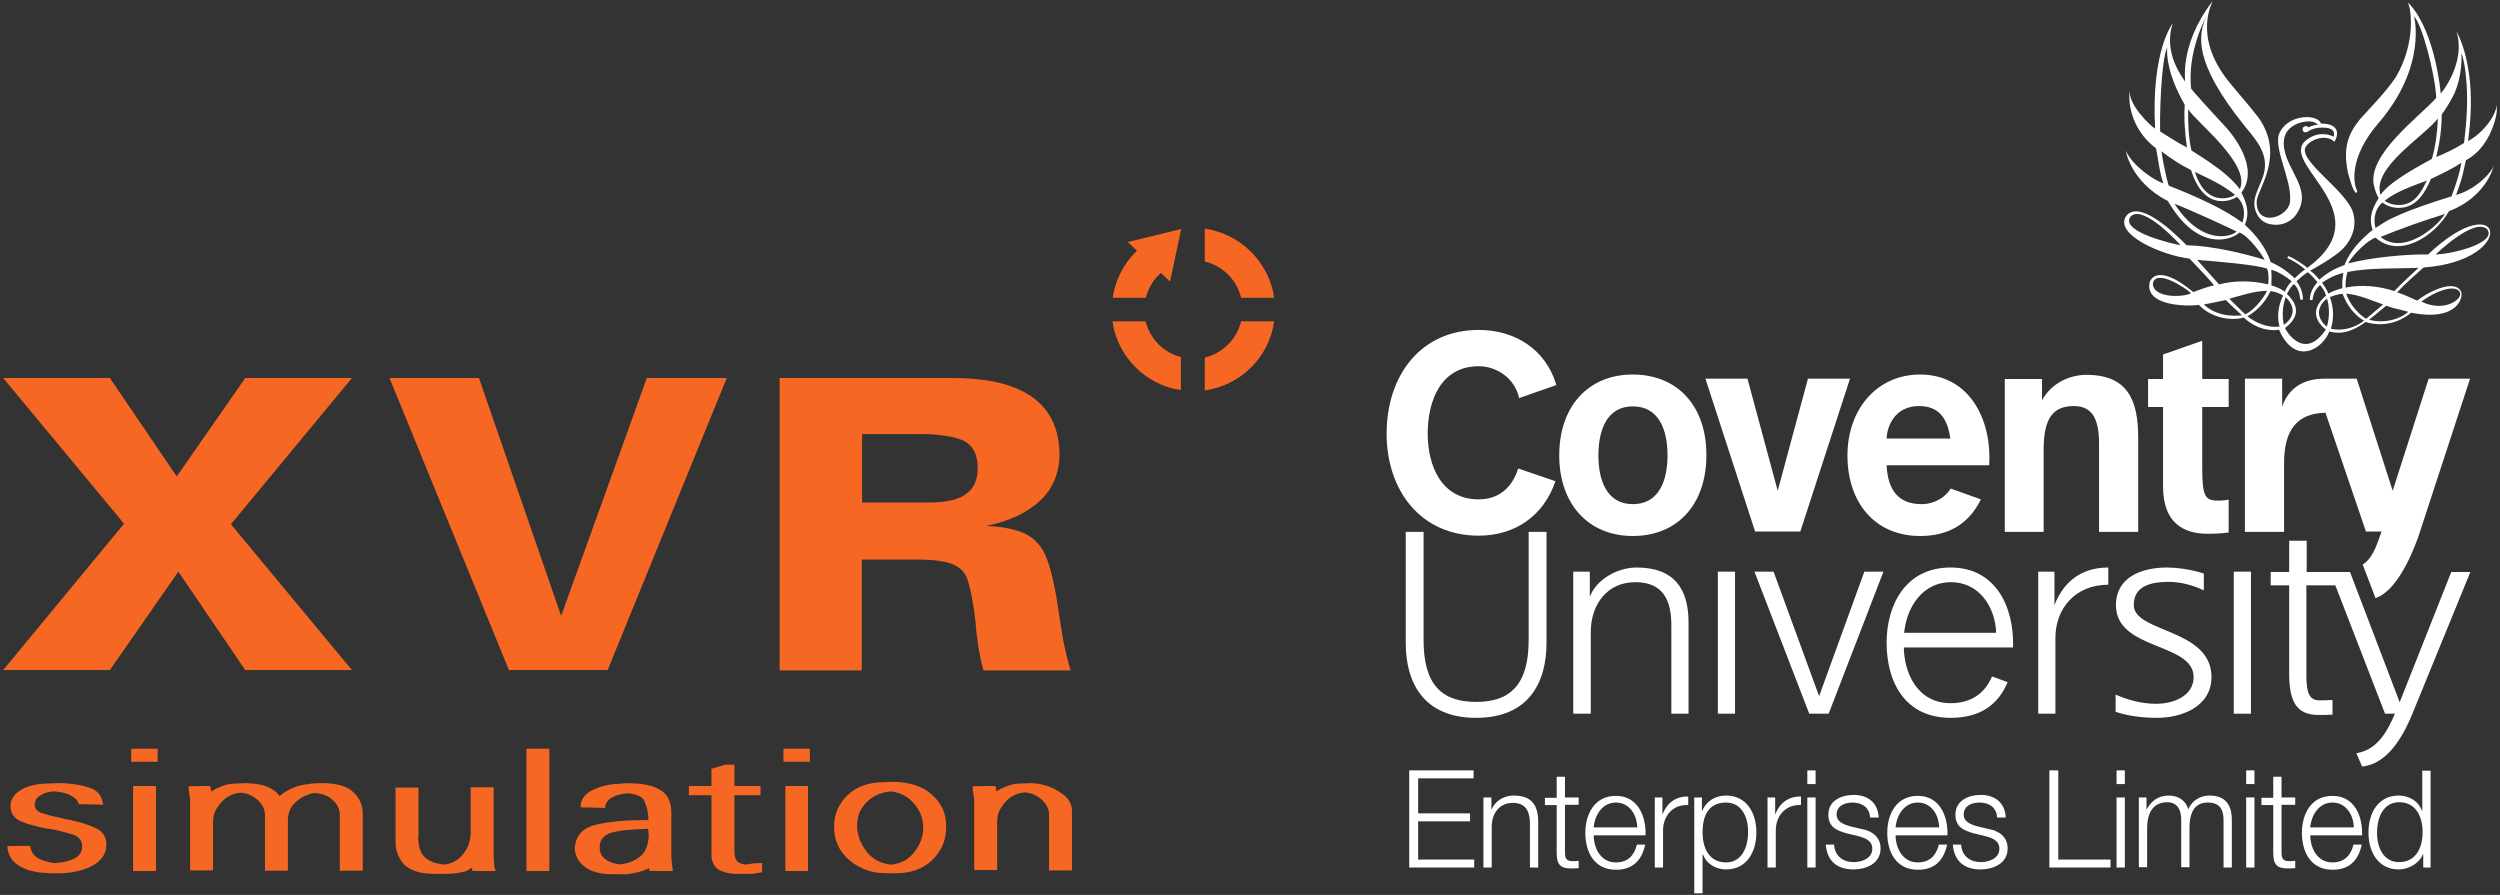 <?xml version="1.0" encoding="utf-8"?>
<!-- Generator: Adobe Illustrator 22.1.0, SVG Export Plug-In . SVG Version: 6.00 Build 0)  -->
<svg version="1.1" id="Layer_1" xmlns="http://www.w3.org/2000/svg" xmlns:xlink="http://www.w3.org/1999/xlink" x="0px" y="0px"
	 viewBox="0 0 785 281" style="enable-background:new 0 0 785 281;" xml:space="preserve">
<rect x="0" y="0" width="785" height="281" fill="#333333" stroke="none"/>
<style type="text/css">
	.st0{fill:#F56723;}
	.st1{fill:#FFFFFF;}
</style>
<g>
	<g>
		<path class="st0" d="M389.7,93.5h10.4c-1.6-11.2-10.6-20.1-21.8-21.7v10.3C383.9,83.5,388.4,87.9,389.7,93.5"/>
		<path class="st0" d="M357,78.7c-4,3.9-6.8,9-7.6,14.8h10.4c0.8-3.1,2.4-5.8,4.7-7.8l2.9,2.7l3.5-16.5L354.1,76L357,78.7z"/>
		<path class="st0" d="M359.7,100.9h-10.4c1.6,11.1,10.4,20,21.5,21.6v-10.4C365.4,110.8,361.1,106.4,359.7,100.9"/>
		<path class="st0" d="M378.3,112.3v10.3c11.3-1.6,20.2-10.4,21.8-21.7h-10.4C388.4,106.5,383.9,110.9,378.3,112.3"/>
		<polygon class="st0" points="72.6,164.5 72.6,164.5 110.5,118.7 77,118.7 55.5,149.6 34.5,118.7 1,118.7 39,164.5 38.9,164.5 
			1,210.4 34.5,210.4 56,179.5 77,210.4 110.5,210.4 72.5,164.6 		"/>
		<polygon class="st0" points="176.2,193.4 150.4,118.7 122.3,118.7 159.8,210.4 190.8,210.4 228.2,118.7 203.1,118.7 		"/>
		<path class="st0" d="M303.6,154.9c-2.4,2-6.5,2.9-12.3,2.9h-20.6v-21.5h17c6.3-0.1,11.2,0.6,14.5,1.9c3.2,1.5,4.8,4.4,4.8,8.7
			C307,150.5,305.9,153.2,303.6,154.9 M332.3,191.3c-0.5-3.6-1.1-6.9-1.9-10.2c-0.7-3.1-1.6-5.8-2.7-7.9c-1.6-2.9-3.9-4.9-6.9-6.1
			c-3.1-1.1-6.6-1.8-10.6-1.9v-0.2c6.7-1.4,12.2-3.9,16.4-7.8c4-3.7,6-8.6,6.1-14.5c-0.2-16-11.4-24-33.6-24h-54.3v91.8h25.8v-34.8
			h17.3c5.1,0,8.9,0.5,11.3,1.5c2.4,1,3.9,2.6,4.6,4.8c1.1,3.4,1.9,7.8,2.5,13.2c0.4,5.4,1.2,10.5,2.5,15.3h27.4
			c-0.8-2.4-1.5-5.4-2.2-8.7C333.4,198.3,332.8,194.8,332.3,191.3"/>
		<path class="st0" d="M10.4,268.1c0.5,0.7,1.3,1.3,2.2,1.7c0.8,0.4,1.6,0.6,2.4,0.8c0.8,0.2,1.6,0.4,2.5,0.4c1-0.1,2-0.2,2.9-0.4
			c0.9-0.2,1.8-0.5,2.5-0.8c1-0.4,1.7-1,2.2-1.7c0.5-0.7,0.7-1.5,0.7-2.5c0-0.8-0.3-1.6-0.8-2.2c-0.5-0.6-1.3-1.1-2.3-1.4
			c-1-0.3-2.1-0.6-3.2-0.9c-1.1-0.3-2.3-0.5-3.6-0.8c-0.1,0-0.3,0-0.4,0c-0.1,0-0.2,0-0.3-0.1c-0.1,0-0.3,0-0.4,0
			c-0.1,0-0.2,0-0.3-0.1c-1.4-0.2-2.7-0.5-4-0.9c-1.3-0.3-2.5-0.7-3.7-1.2c-1.2-0.5-2-1.1-2.6-1.9c-0.6-0.8-0.9-1.8-0.9-3
			c0-0.9,0.2-1.8,0.7-2.6c0.5-0.8,1.2-1.6,2.3-2.3c1-0.7,2.3-1.2,3.9-1.6c1.6-0.4,3.5-0.6,5.7-0.6l2.8-0.1c1.8,0,3.4,0.2,5,0.4
			c1.6,0.2,3,0.6,4.3,1c1.3,0.4,2.4,1.1,3.1,2c0.7,0.9,1.1,2,1.3,3.4l-2.8-0.1l-4.9-0.1c-0.1-0.6-0.4-1.1-0.9-1.6
			c-0.5-0.5-1.1-0.9-1.9-1.3c-0.6-0.3-1.3-0.5-2.1-0.7c-0.8-0.2-1.6-0.3-2.6-0.4c-0.9,0-1.6,0.1-2.3,0.3c-0.6,0.1-1.1,0.3-1.6,0.6
			c-0.6,0.3-1,0.6-1.4,0.9c-0.3,0.3-0.6,0.6-0.7,1c0,0.1-0.1,0.3-0.1,0.4c0,0.1-0.1,0.2-0.1,0.3c0,0.1-0.1,0.2-0.1,0.3v0.3
			c0,0.7,0.2,1.2,0.6,1.7c0.4,0.5,1.1,0.9,2,1.1c0.8,0.3,1.8,0.5,2.7,0.8c1,0.2,2.1,0.5,3.2,0.7c0.1,0,0.2,0.1,0.3,0.1
			c0.1,0,0.2,0,0.4,0.1c0.1,0,0.2,0.1,0.3,0.1c0.1,0,0.2,0,0.3,0c0.1,0,0.2,0.1,0.3,0.1c0.1,0,0.2,0,0.4,0c0.1,0,0.2,0.1,0.3,0.1
			c0.1,0,0.2,0,0.4,0.1c1.4,0.3,2.7,0.6,4,1c1.3,0.4,2.5,0.9,3.7,1.4c1.2,0.5,2.1,1.2,2.7,2.1c0.6,0.9,0.9,1.9,0.9,3.2
			c0,1.4-0.4,2.7-1.1,3.8c-0.8,1.1-1.9,2.1-3.4,2.9c-1.5,0.8-3.2,1.4-4.9,1.7c-1.7,0.4-3.5,0.6-5.4,0.6H16h-0.5
			c-0.2,0-0.3,0-0.5-0.1c-0.2,0-0.4,0-0.5,0c-0.2,0-0.3,0-0.5,0c-0.3,0-0.7-0.1-1-0.1c-0.3,0-0.7-0.1-1.1-0.1
			c-1.2-0.2-2.3-0.5-3.3-0.8c-1-0.4-2.1-0.9-3-1.5s-1.7-1.4-2.3-2.4s-0.9-2.2-1-3.5l4.4-0.1h2.8C9.6,266.5,9.9,267.4,10.4,268.1"/>
		<path class="st0" d="M49,246.8v26.7h-2.8h-4.4v-26.7h2.8H49z M49.5,235.1v4.1h-2.8h-5.5v-4.1H44H49.5z"/>
		<path class="st0" d="M66.3,248.5c0.2-0.1,0.4-0.2,0.6-0.3c0.2-0.1,0.4-0.2,0.6-0.4c0.2-0.1,0.5-0.2,0.7-0.3
			c0.2-0.1,0.4-0.2,0.7-0.3c0.8-0.4,1.7-0.7,2.6-0.9c1-0.2,2-0.3,3.2-0.3l2.8-0.1c0.4,0,0.8,0.1,1.1,0.1c0.4,0,0.8,0,1.3,0.1
			c0.5,0,0.9,0.1,1.4,0.2c0.5,0.1,0.9,0.2,1.4,0.3c0.6,0.2,1.2,0.4,1.8,0.7c0.6,0.3,1.1,0.6,1.7,1c0.3,0.2,0.6,0.5,0.9,0.8
			c0.3,0.3,0.5,0.6,0.7,0.9c0.2-0.2,0.5-0.5,0.8-0.7c0.3-0.2,0.6-0.4,0.9-0.6c0.7-0.4,1.3-0.8,2-1.1c0.7-0.3,1.4-0.6,2.1-0.8
			c0.4-0.1,0.8-0.2,1.3-0.3c0.4-0.1,0.8-0.2,1.3-0.2c0.4-0.1,0.8-0.1,1.2-0.2c0.4,0,0.8-0.1,1.1-0.1l2.8-0.1c2.2,0,4.1,0.3,5.7,0.7
			c1.6,0.5,2.9,1.1,3.9,2.1c1,0.9,1.7,1.9,2.2,3c0.5,1.1,0.8,2.3,0.8,3.5v18.2h-2.8h-4.4v-17.5c0-0.1,0-0.3,0-0.5
			c0-0.2-0.1-0.3-0.1-0.5c0-0.2-0.1-0.4-0.1-0.5c0-0.2-0.1-0.4-0.2-0.6c-0.2-0.6-0.5-1.2-1-1.7c-0.5-0.6-1-1.1-1.7-1.6
			c-0.6-0.4-1.2-0.7-2-1c-0.8-0.2-1.6-0.4-2.6-0.5l-0.1,0l-0.1,0l-0.1,0l-0.1,0c-0.1,0-0.3,0.1-0.4,0.1c-0.1,0-0.3,0-0.4,0.1
			c-0.2,0-0.4,0.1-0.5,0.1c-0.1,0-0.3,0.1-0.4,0.2c-0.8,0.2-1.6,0.6-2.4,1.1c-0.7,0.5-1.4,1-2.1,1.7c-0.7,0.7-1.2,1.5-1.5,2.4
			c-0.3,0.9-0.5,1.9-0.5,3v15.7h-2.8h-4.4v-17.5c0-0.8-0.2-1.7-0.6-2.5c-0.4-0.8-1-1.6-1.8-2.3c-0.7-0.6-1.5-1.1-2.3-1.5
			c-0.9-0.4-1.8-0.6-2.9-0.7c-1.3,0.1-2.4,0.4-3.3,0.9c-1,0.4-1.8,1.1-2.5,1.8c-0.8,0.8-1.4,1.7-1.9,2.5c-0.5,0.9-0.8,1.8-0.9,2.8
			v0.1v0.2l-0.1,0.1v0.2v0.3v0.2v15.3h-2.8h-4.4V253v-0.2v-0.2v-0.2v-0.3c0-0.2,0-0.5,0-0.8c0-0.3-0.1-0.6-0.1-1
			c0-0.4-0.1-0.8-0.2-1.4c-0.1-0.6-0.2-1.3-0.2-2l4.4-0.1H66c0.1,0.4,0.2,0.7,0.2,1C66.2,248,66.3,248.3,66.3,248.5L66.3,248.5z"/>
		<path class="st0" d="M131.3,262.6c0,1.5,0.2,2.8,0.5,3.9c0.3,1.1,0.9,2,1.6,2.7c0.7,0.6,1.5,1.1,2.5,1.5c1,0.4,2.2,0.6,3.6,0.8
			c1.1-0.1,2.1-0.5,3-0.9c0.9-0.5,1.8-1.1,2.5-1.9c0.9-1,1.6-2.1,2.1-3.3c0.4-1.2,0.7-2.5,0.7-3.9v-14.3h2.8h4.4v19.6v1.5
			c0,0.5,0,1.1,0.1,1.7c0,0.3,0,0.6,0,0.9c0,0.3,0.1,0.6,0.1,0.9c0,0.3,0.1,0.6,0.2,0.9c0.1,0.3,0.1,0.6,0.2,0.8h-2.8h-4.4l-0.1-0.1
			l0-0.2l-0.1-0.2c0-0.1,0-0.2,0-0.3v-0.1l-0.1-0.1c-0.2,0.1-0.4,0.3-0.6,0.4c-0.2,0.1-0.4,0.3-0.7,0.4c-0.7,0.4-1.7,0.6-2.9,0.8
			c-1.2,0.2-2.6,0.3-4.2,0.3h-2.8c-2.3,0-4.3-0.2-6-0.7c-1.6-0.5-2.9-1.2-3.9-2.1c-0.9-1-1.6-2.1-2.1-3.3c-0.5-1.3-0.7-2.7-0.7-4.2
			v-16.8h2.8h4.4V262.6z"/>
		<polygon class="st0" points="172.5,235.1 172.5,273.5 169.7,273.5 165.3,273.5 165.3,235.1 168.1,235.1 		"/>
		<path class="st0" d="M203.7,260.2c-1.9,0.1-3.6,0.2-5.3,0.3c-1.7,0.1-3.3,0.3-4.9,0.6c-1.7,0.3-3,0.8-3.9,1.7
			c-0.9,0.8-1.3,1.9-1.3,3.3c0,0.9,0.2,1.7,0.6,2.4c0.4,0.7,1,1.2,1.8,1.7c0.6,0.4,1.2,0.6,1.9,0.8c0.7,0.2,1.4,0.4,2.1,0.4
			c0.5,0,0.9-0.1,1.3-0.2c0.4-0.1,0.8-0.2,1.3-0.3c0.5-0.1,0.9-0.3,1.3-0.5c0.4-0.2,0.8-0.4,1.2-0.6c0.6-0.4,1.1-0.8,1.6-1.2
			c0.5-0.5,0.9-1,1.2-1.7c0.4-0.6,0.6-1.3,0.8-2.1c0.2-0.8,0.3-1.7,0.3-2.7v-0.2v-0.2l-0.1-0.2v-0.2V261v-0.2l-0.1-0.2V260.2
			L203.7,260.2z M183.3,250.3c0.7-0.9,1.6-1.7,2.9-2.3c1.3-0.6,2.7-1.1,4.1-1.4c1.4-0.3,2.9-0.5,4.5-0.5h0.1l0.1-0.1h0.1h0.1
			l2.8-0.1c0.1,0,0.2,0.1,0.3,0.1h0.4c1.6,0,3.2,0.2,4.6,0.5c1.4,0.3,2.7,0.8,3.9,1.5c1.2,0.6,2.1,1.6,2.7,2.8
			c0.6,1.2,0.9,2.7,0.9,4.5v7.8v4.7c0,1.1,0,2,0.1,2.8c0.1,0.8,0.2,1.6,0.3,2.2v0.2v0.2l0.1,0.3h-2.8h-4.4h-0.1v-0.1l-0.1-0.2l0-0.2
			l-0.1-0.2c0-0.1,0-0.2,0-0.3l-0.1,0.1l-0.1,0.1c-0.6,0.3-1.1,0.5-1.7,0.7c-0.6,0.2-1.2,0.4-1.8,0.5c-0.4,0.1-0.8,0.2-1.3,0.3
			c-0.4,0.1-0.8,0.1-1.3,0.2c-0.4,0.1-0.8,0.1-1.1,0.1c-0.3,0-0.7,0-1,0h-2.8c-2.1,0-3.9-0.2-5.4-0.6c-1.5-0.4-2.8-1.1-3.8-1.9
			c-1-0.8-1.7-1.7-2.2-2.7c-0.5-1-0.7-2-0.7-3c0.1-1.9,0.7-3.4,1.7-4.6c1-1.2,2.4-2,4.3-2.6c1.9-0.5,4.2-0.9,7.1-1.2
			c2.9-0.3,6.2-0.4,10-0.4c0-1-0.1-2-0.3-3c-0.2-1-0.5-1.9-0.9-2.8c-0.3-0.8-0.9-1.4-1.8-1.8c-0.9-0.4-2-0.7-3.4-0.8
			c-1,0-1.9,0.2-2.7,0.4c-0.8,0.2-1.5,0.5-2.2,0.8c-0.7,0.4-1.3,0.9-1.7,1.5c-0.4,0.6-0.6,1.2-0.6,1.9l-2.8-0.1l-4.9-0.1
			C182.3,252.3,182.6,251.2,183.3,250.3"/>
		<path class="st0" d="M216.3,246.8h7.1v-5.4l4.4-1.3h2.8v6.7h8.2v2.9h-8.2v17.5c0,0.9,0.1,1.6,0.3,2.2c0.2,0.6,0.5,1,0.9,1.3
			c0.3,0.2,0.7,0.4,1,0.5c0.4,0.1,0.8,0.2,1.2,0.3h0.1l0.1-0.1h0.1c0.4,0,0.7-0.1,1.1-0.1c0.3-0.1,0.7-0.1,1.1-0.2l2.8-0.1v2.9
			c-0.5,0.1-0.9,0.1-1.3,0.2c-0.4,0.1-0.8,0.1-1.3,0.2c-0.4,0.1-0.8,0.1-1.2,0.1c-0.4,0-0.8,0-1.1,0h-2.8c-1.4,0-2.6-0.1-3.6-0.4
			c-1-0.3-1.9-0.6-2.6-1.1c-0.7-0.5-1.2-1.2-1.5-1.9c-0.3-0.7-0.5-1.5-0.5-2.4v-18.9h-7.1V246.8z"/>
		<path class="st0" d="M253.7,246.8v26.7H251h-4.4v-26.7h2.8H253.7z M254.3,235.1v4.1h-2.8H246v-4.1h2.8H254.3z"/>
		<path class="st0" d="M269.1,259.7c0.1,1.6,0.5,3.1,1.1,4.5c0.6,1.4,1.4,2.6,2.4,3.8c0.9,1,2,1.8,3.2,2.4c1.2,0.6,2.5,0.9,3.9,1.1
			c1.5-0.1,2.8-0.5,4-1.1c1.2-0.6,2.2-1.4,3.1-2.5c1-1.2,1.8-2.5,2.3-3.8c0.5-1.3,0.8-2.7,0.8-4.2v-0.1v-0.1c0-1.4-0.3-2.7-0.8-4
			c-0.5-1.3-1.3-2.5-2.4-3.7c-0.9-1-1.9-1.8-3.1-2.4c-1.2-0.6-2.4-0.9-3.8-1.1c-1.6,0.1-3.1,0.5-4.4,1.1c-1.3,0.6-2.4,1.4-3.4,2.4
			c-1,1.1-1.8,2.3-2.3,3.5C269.3,256.9,269.1,258.3,269.1,259.7L269.1,259.7z M262.9,254.3c0.7-1.7,1.8-3.2,3.2-4.6
			c1.4-1.4,3.1-2.4,5.1-3.1c2-0.7,4.2-1,6.6-1l2.8-0.1c2.5,0,4.7,0.4,6.7,1c2,0.7,3.7,1.6,5.3,3c1.5,1.3,2.6,2.8,3.4,4.5
			c0.8,1.7,1.1,3.6,1.1,5.7c0,2.1-0.4,4-1.1,5.7c-0.7,1.7-1.9,3.3-3.3,4.7c-1.5,1.4-3.2,2.4-5.1,3.1c-1.9,0.7-4,1-6.3,1h-2.8
			c-2.3,0-4.5-0.3-6.4-1c-2-0.7-3.7-1.7-5.4-3.1c-1.6-1.4-2.8-2.9-3.6-4.7c-0.8-1.7-1.2-3.7-1.2-5.7v-0.1
			C261.9,257.8,262.2,256,262.9,254.3"/>
		<path class="st0" d="M312.8,248.5c0.2-0.1,0.4-0.2,0.6-0.3c0.2-0.1,0.4-0.2,0.6-0.4c0.2-0.1,0.5-0.2,0.7-0.3
			c0.2-0.1,0.4-0.2,0.7-0.3c0.8-0.4,1.7-0.7,2.6-0.9c1-0.2,2-0.3,3.2-0.3l2.8-0.1c0.3,0,0.7,0.1,1.1,0.1s0.9,0.1,1.4,0.2
			c0.5,0.1,1,0.2,1.6,0.4c0.5,0.1,1.1,0.3,1.6,0.5c0.8,0.3,1.6,0.7,2.4,1.2c0.8,0.5,1.6,1,2.3,1.6c0.7,0.6,1.2,1.4,1.6,2.1
			c0.4,0.8,0.6,1.7,0.6,2.7v18.6h-2.8h-4.4v-17.5c0-0.8-0.2-1.7-0.6-2.5c-0.4-0.8-1-1.6-1.8-2.3c-0.7-0.6-1.5-1.1-2.3-1.5
			c-0.9-0.4-1.8-0.6-2.9-0.7c-1.3,0.1-2.4,0.4-3.3,0.9c-1,0.4-1.8,1.1-2.5,1.8c-0.8,0.8-1.4,1.7-1.9,2.5c-0.5,0.9-0.8,1.8-0.9,2.8
			v0.1v0.2l-0.1,0.1v0.2v0.3v0.2v15.3h-2.8h-4.4V253v-0.2v-0.2v-0.2v-0.3c0-0.2,0-0.5,0-0.8c0-0.3-0.1-0.6-0.1-1
			c0-0.4-0.1-0.8-0.2-1.4c-0.1-0.6-0.2-1.3-0.2-2l4.4-0.1h2.8c0.1,0.4,0.2,0.7,0.2,1C312.7,248,312.8,248.3,312.8,248.5L312.8,248.5
			z"/>
	</g>
	<g>
		<g>
			<path class="st1" d="M442.5,241.9h20.2v2.5h-17.4v11h16.3v2.5h-16.3v12h17.6v2.5h-20.4V241.9z"/>
			<path class="st1" d="M465.7,250.4h2.6v3.8h0.1c0.9-2.6,3.8-4.4,6.8-4.4c6,0,7.8,3.2,7.8,8.5v14.1h-2.6v-13.7
				c0-3.8-1.2-6.6-5.4-6.6c-4.1,0-6.6,3.2-6.6,7.5v12.8h-2.6V250.4z"/>
			<path class="st1" d="M491.4,250.4h4.3v2.3h-4.3v14.8c0,1.7,0.2,2.8,2.1,2.9c0.7,0,1.5,0,2.2-0.1v2.3c-0.8,0-1.5,0.1-2.3,0.1
				c-3.4,0-4.6-1.2-4.6-4.9v-15h-3.7v-2.3h3.7v-6.6h2.6V250.4z"/>
			<path class="st1" d="M500.4,262.1c0,3.9,2,8.7,7,8.7c3.8,0,5.8-2.3,6.6-5.6h2.6c-1.1,5-3.9,7.9-9.2,7.9c-6.7,0-9.6-5.4-9.6-11.6
				c0-5.8,2.8-11.6,9.6-11.6c6.8,0,9.5,6.2,9.3,12.4H500.4z M514.1,259.8c-0.1-4-2.5-7.8-6.7-7.8c-4.2,0-6.6,3.8-7,7.8H514.1z"/>
			<path class="st1" d="M519.6,250.4h2.4v5.2h0.1c1.3-3.5,4.2-5.6,8-5.5v2.7c-4.7-0.3-7.9,3.3-7.9,7.9v11.7h-2.6V250.4z"/>
			<path class="st1" d="M532,250.4h2.4v4.2h0.1c1.2-3,4.1-4.8,7.5-4.8c6.4,0,9.5,5.4,9.5,11.6c0,6.2-3.1,11.6-9.5,11.6
				c-3.2,0-6.2-1.7-7.3-4.8h-0.1v12.3H532V250.4z M542,252c-5.7,0-7.4,4.4-7.4,9.4c0,4.6,1.9,9.4,7.4,9.4c4.9,0,6.9-4.8,6.9-9.4
				C549,256.8,547,252,542,252z"/>
			<path class="st1" d="M555,250.4h2.4v5.2h0.1c1.3-3.5,4.2-5.6,8-5.5v2.7c-4.7-0.3-7.9,3.3-7.9,7.9v11.7H555V250.4z"/>
			<path class="st1" d="M567.5,241.9h2.6v4.3h-2.6V241.9z M567.5,250.4h2.6v22h-2.6V250.4z"/>
			<path class="st1" d="M587.2,256.8c-0.1-3.3-2.6-4.8-5.5-4.8c-2.3,0-5,0.9-5,3.8c0,2.4,2.6,3.2,4.4,3.7l3.4,0.8c3,0.5,6,2.3,6,6.1
				c0,4.8-4.6,6.6-8.5,6.6c-4.9,0-8.3-2.4-8.7-7.8h2.6c0.2,3.6,2.8,5.5,6.2,5.5c2.4,0,5.8-1.1,5.8-4.2c0-2.6-2.3-3.4-4.6-4l-3.3-0.8
				c-3.4-0.9-5.9-2.1-5.9-5.9c0-4.5,4.2-6.2,8-6.2c4.2,0,7.6,2.3,7.8,7.1H587.2z"/>
			<path class="st1" d="M595.2,262.1c0,3.9,2,8.7,7,8.7c3.8,0,5.8-2.3,6.6-5.6h2.6c-1.1,5-3.9,7.9-9.2,7.9c-6.7,0-9.6-5.4-9.6-11.6
				c0-5.8,2.8-11.6,9.6-11.6c6.8,0,9.5,6.2,9.3,12.4H595.2z M608.9,259.8c-0.1-4-2.5-7.8-6.7-7.8c-4.2,0-6.6,3.8-7,7.8H608.9z"/>
			<path class="st1" d="M627.1,256.8c-0.1-3.3-2.6-4.8-5.5-4.8c-2.3,0-5,0.9-5,3.8c0,2.4,2.6,3.2,4.4,3.7l3.4,0.8c3,0.5,6,2.3,6,6.1
				c0,4.8-4.6,6.6-8.5,6.6c-4.9,0-8.3-2.4-8.7-7.8h2.6c0.2,3.6,2.8,5.5,6.2,5.5c2.4,0,5.8-1.1,5.8-4.2c0-2.6-2.3-3.4-4.6-4l-3.3-0.8
				c-3.4-0.9-5.9-2.1-5.9-5.9c0-4.5,4.2-6.2,8-6.2c4.2,0,7.6,2.3,7.8,7.1H627.1z"/>
			<path class="st1" d="M643.5,241.9h2.8v28h16.4v2.5h-19.2V241.9z"/>
			<path class="st1" d="M664.6,241.9h2.6v4.3h-2.6V241.9z M664.6,250.4h2.6v22h-2.6V250.4z"/>
			<path class="st1" d="M671.6,250.4h2.4v3.7h0.1c1.4-2.6,3.6-4.3,6.9-4.3c2.8,0,5.3,1.4,6.1,4.3c1.3-2.9,3.9-4.3,6.7-4.3
				c4.6,0,7,2.5,7,7.7v14.9h-2.6v-14.8c0-3.6-1.3-5.6-5-5.6c-4.5,0-5.7,3.8-5.7,7.9v12.4h-2.6v-14.9c0-3-1.1-5.5-4.4-5.5
				c-4.5,0-6.3,3.5-6.3,8.1v12.3h-2.6V250.4z"/>
			<path class="st1" d="M705.3,241.9h2.6v4.3h-2.6V241.9z M705.3,250.4h2.6v22h-2.6V250.4z"/>
			<path class="st1" d="M716.4,250.4h4.3v2.3h-4.3v14.8c0,1.7,0.2,2.8,2.1,2.9c0.7,0,1.5,0,2.2-0.1v2.3c-0.8,0-1.5,0.1-2.3,0.1
				c-3.4,0-4.6-1.2-4.6-4.9v-15h-3.7v-2.3h3.7v-6.6h2.6V250.4z"/>
			<path class="st1" d="M725.4,262.1c0,3.9,2,8.7,7,8.7c3.8,0,5.8-2.3,6.6-5.6h2.6c-1.1,5-3.9,7.9-9.2,7.9c-6.7,0-9.6-5.4-9.6-11.6
				c0-5.8,2.8-11.6,9.6-11.6c6.8,0,9.5,6.2,9.3,12.4H725.4z M739.1,259.8c-0.1-4-2.5-7.8-6.7-7.8c-4.2,0-6.6,3.8-7,7.8H739.1z"/>
			<path class="st1" d="M763.3,272.4h-2.4v-4.2h-0.1c-1.1,2.9-4.5,4.8-7.6,4.8c-6.4,0-9.5-5.4-9.5-11.6c0-6.2,3.1-11.6,9.5-11.6
				c3.2,0,6.2,1.7,7.3,4.8h0.1v-12.6h2.6V272.4z M753.3,270.7c5.5,0,7.4-4.8,7.4-9.4c0-4.6-1.9-9.4-7.4-9.4c-4.9,0-6.9,4.8-6.9,9.4
				C746.3,265.9,748.3,270.7,753.3,270.7z"/>
		</g>
		<g>
			<path class="st1" d="M512.7,117.6c-14,0-23.1,10-23.1,25.4c0,15.2,9.1,25.3,23.1,25.3c14.1,0,23.1-10,23.1-25.3
				C535.9,127.6,526.8,117.6,512.7,117.6z M512.7,158.3c-8.3,0-10.8-7.7-10.8-15.3c0-7.7,2.5-15.4,10.8-15.4
				c8.4,0,10.9,7.7,10.9,15.4C523.6,150.6,521.1,158.3,512.7,158.3z"/>
			<polygon class="st1" points="565.3,166.9 580.9,118.9 567.7,118.9 558.2,154.1 548.7,118.9 535.5,118.9 551.1,166.9 			"/>
			<path class="st1" d="M463.5,225.4c16.3,0,22.1-10.8,22.1-23.5v-34.9H480v33.6c0.1,14.3-5.7,19.8-16.5,19.8
				c-10.8,0-16.6-5.4-16.5-19.8v-33.6h-5.6v34.9C441.4,214.6,447.2,225.4,463.5,225.4z"/>
			<rect x="539.4" y="179.5" class="st1" width="5.4" height="44.6"/>
			<polygon class="st1" points="574.2,224.1 591.4,179.5 585.4,179.5 571.2,218.6 556.9,179.5 550.9,179.5 568.1,224.1 			"/>
			<rect x="701.4" y="179.5" class="st1" width="5.4" height="44.6"/>
			<path class="st1" d="M641.7,167v-25.7c0-9.8,2.8-13.8,9.5-13.8c5.7,0,7.9,3.9,7.9,11.8V167h12.3v-29.5c0-11.9-3.3-19.8-16.3-19.8
				c-5.2,0-11,2.6-13.9,8v-6.7h-11.7V167H641.7z"/>
			<path class="st1" d="M691.5,107l-12.3,4.3v7.7h-4.7v8.8h4.7v24.9c0,11.6,6.5,14.9,14,14.9c2.2,0,4.6-0.1,6.6-0.4v-10.3
				c-1.1,0.2-2.1,0.3-3.2,0.3c-4.1,0-5.1-1.1-5.1-10.2v-19.2h8.3v-8.8h-8.3V107z"/>
			<path class="st1" d="M499.5,224.1v-26c0.2-8.7,5.4-15.3,14-15.3c8.8,0,11.3,5.8,11.3,13.5v27.8h5.4v-28.7
				c0-10.6-4.6-17.2-16.3-17.2c-6.1,0-12.7,3.8-14.7,9.2v-7.9h-5.2v44.6H499.5z"/>
			<path class="st1" d="M645.4,224.1v-23.8c0-9.2,6.2-16.7,16.6-16.7v-5.4c-8.6,0-14.1,4.6-16.9,11.8v-10.5H640v44.6H645.4z"/>
			<path class="st1" d="M670,190c0-5.9,5.1-7.3,11.2-7.3c3.3,0,7.7,1.1,10.8,2.7v-5.3c-4.1-1.4-9.1-1.9-11.5-1.9
				c-8.3,0-16.1,3.2-16.1,11.8c0,14.3,24.4,11.7,24.4,22.6c0,5.8-6.1,8.4-11.8,8.4c-4.6,0-9.1-1.3-12.7-2.9v5.4
				c4.1,1.4,8.7,1.9,13.1,1.9c7.3,0,17-3.3,17-12.8C694.4,197.3,670,198.7,670,190z"/>
			<path class="st1" d="M757.5,224.1c-4.2,10.2-9.3,15.9-15.8,16.6l-1.8-4.2c6.7-1,9.9-7.2,12.1-12.4h-3.1l-15.6-40.3h-9.1v27.4
				c0,4.8,0.2,8.7,4,8.7c1,0,2.8,0,4.2-0.1v4.6c-1.6,0.1-3.3,0.1-4.4,0.1c-7.1,0-9.2-4.5-9.2-13.1v-27.6h-5.8v-4.2h5.8v-9.8h5.5v9.8
				h13.6l15.6,40.9l16.2-40.9h6L757.5,224.1z"/>
			<path class="st1" d="M762.6,118.9l-11.3,35.2L740,118.9h-10.1c-8.5,0-12,4.8-13.3,8.8v-8.8h-11.7v48.1h12.3v-21.6
				c0-10.6,4.2-15.6,13-15.8l12.7,37.3h4.9c-1.9,5.7-3.2,8.6-5.9,10.4l4,10.5v0c6.1-2,10.8-11.9,13.4-19.1l16.3-49.8H762.6z"/>
			<path class="st1" d="M476.7,147.1c-1.8,5.9-6,9.7-12.4,9.7c-11.6,0-16-10.4-16-20.6c0-10.8,4.4-21.2,16-21.2
				c6.1,0,11.5,4.2,12.7,10l11.7-4.1c-3.3-11.2-13-17.3-24.4-17.3c-18.2,0-28.9,14.3-28.9,32.6c0,17.8,10.7,32,28.9,32
				c11.6,0,20.5-6.4,24.1-17.1L476.7,147.1z"/>
			<path class="st1" d="M612.5,153.4c-1.4,2.5-4.9,4.9-9.1,4.9c-6.8,0-10.6-3.8-11-12.2h32.2c0.9-14.8-6.5-28.5-21.7-28.5
				c-13.6,0-22.8,11-22.8,25.4c0,14.9,8.7,25.3,22.8,25.3c8.6,0,15.2-3.5,19.1-11.5L612.5,153.4z M602.6,127.5c6,0,8.9,3.6,9.8,10.2
				h-20C592.5,134.1,594.8,127.5,602.6,127.5z"/>
			<path class="st1" d="M625.5,212.4c-2.2,5.1-6.3,8.4-13,8.4c-10.5,0-14.6-9.6-14.7-17.5h34.3c0.4-12.5-5.3-25.1-19.6-25.1
				c-14.2,0-20.1,11.8-20.1,23.6c0,12.7,6,23.6,20.1,23.6c9.3,0,14.9-4.1,17.9-11.2l0,0L625.5,212.4z M612.6,182.8
				c8.8,0,13.9,7.7,14.2,15.9h-28.9C598.7,190.6,603.7,182.8,612.6,182.8z"/>
			<path class="st1" d="M771.2,61.2c2.5-6.7,2.2-7.4,3.1-10.9c8-4.2,9.8-14.6,9.7-15.7c-0.2-3.1,0-1.4-0.3-0.3
				c-0.9,3.1-3.8,6.5-6.4,8.5c-0.7,0.4-1.5,1.1-2.3,1.5c0.2-2.8,3.3-20.8-3.7-34.6l0,0c2.2,6.9-0.8,14.5-4.9,19.7
				c-0.1-1-1.7-18.9-9.6-27.9L756,0.7c1.2,1.9,2.6,12.8-3.7,23.5c-3.2,4.8-7.6,9.1-11.4,13.4c-3.6,4.5-5.3,8.9-3.6,16.8
				c0.6,2.1,1.5,5.4,2.4,6.1c0.6,0.2,0.5-0.5,0.3-0.9c-1-2.1-2.4-10.2,6.8-20.9C762.3,20.7,758,5.1,758,5.1c2.5,2.6,6.5,17.5,7,25.6
				c-4.8,5.6-22.2,18-19.5,27.9c0.3,1.3,0.8,2.6,1.4,3.6c-2.3,3.7-3.1,6.4-1.9,10c-3.5,2.8-7.2,6.6-8.8,11c-2.8,1-5.5,2.4-7.9,4.6
				c-1-1.1-1.7-2-2.9-2.8c0.7-0.4,7.7-4.2,10.4-7c2.6-2.8,4.2-6.6,3.2-10.8c-1.8-7.4-18.3-17.1-14.8-21.4c1.8-2.3,5.9-3.4,8.3-1.7v0
				c0,0,0,0,0,0c0,0,0,0,0,0l0,0c0.1,0.1,0.4,0.3,0.5,0.4c1.1-1.6,2.2-5.7-4.2-5.7c-0.5-1.3-2.1-1.8-3.5-2c-4.1-0.3-8.1,1.6-9.6,5.1
				c-1.9,4.5,3.8,14.4,3.4,20.8c0.2,5.5-10.7,9.1-10.5,0.6c0.1-3.8,9-14.2,0.7-26.2c-3.1-4.1-6.7-8-9.8-11.9
				c-11.2-14.3-4.5-24.9-4.7-24.9c-10.9,14.1-8.4,25.8-8.7,25.3c-0.7-1.3-6.9-8.7-3.9-18.2c0,0-6.8,8.5-5.5,33
				c-1.2-0.7-8.2-7.1-8-11.9c0,0-1.6,10.5,8.3,18.1c0.8,3.9,1,7.2,2.3,11c-3.8-1.4-9.8-5.9-11.7-10.1c-0.3-0.8,1.2,9.6,13.1,15.6
				c9.6,16.5,20.3,12.1,22.5,9.9c3.1,1.2,7.6,7.7,7.9,8.6c-6.3-2-16.5-4.4-24.5-4.6c-4.5-4.5-14.5-14-18.8-9.4
				c-4.6,5.9,11.4,12.7,19.7,13.6c2.2,2.4,5.5,5.6,7.7,8.4c-2.5,0.6-2.9,0.8-6.5,2.1c-11.9-9.8-13.7-3.1-13.7-3.1
				c-1.8,8,13.6,7.6,15.4,7.1c4.4,4.6,10.9,5,14.1,4c4.7,4.3,9.6,4.2,11.1,3.8c5.1,11.7,13.8,6,15.8,0.6c4.4,1.2,8.1-0.6,11.4-3
				c2.2,0.8,8.5,1.9,14.3-2.9c14.9,2.9,16.4-5.1,15.7-6.6c-2.2-4.4-11.2,0.6-13.8,2.8c-2.6-1.1-3.8-1.8-6.3-2.6
				c2.6-2.8,5.6-5.4,8.3-7.8c30.1-2.2,25.2-26.5,1.4-4.1c-6.9-0.1-17.6,0.9-25,2.8c-0.1-0.6,4.6-6.5,8.5-8.1
				c7.3,6.6,18.3,0,23.1-8.3c7.2-2.7,12.1-8.1,13.9-13.7l0.4-1C782.2,54.6,776.9,59.7,771.2,61.2z M668.8,68.3
				c3-4.3,12.7,5.1,15.9,8.7C682.9,76.7,666.2,73,668.8,68.3z M676,89.1c0.7-4.8,10,1,12,3C685,93.5,676.1,93.5,676,89.1z
				 M772.5,92.2c0.4,1.8-5,6-12.2,2.5C767.3,89.7,772.2,89.8,772.5,92.2z M781,72c3,4.2-10.4,7.7-16.2,7.9
				C764.8,79.9,776.9,68.1,781,72z M735.8,85.7c-0.2,1.6-0.4,2.2-0.3,4.8c-1.5,0.4-3.1,0.9-4.4,1.7c-0.5-1.3-1.2-2.4-2-3.4
				C729.1,88.8,732.4,86.4,735.8,85.7z M687.1,34.3c2.4,4,19.8,17.2,16.2,25.1c-4.3-6-14.8-11.7-15.2-12.2
				C687.2,43.2,687,38.7,687.1,34.3z M701.8,61.2c-0.6,0.6-8.9,4.4-12.6-7.2C693.3,55.9,698.4,58.3,701.8,61.2z M680.5,14.9
				c-0.2,2.4,0.1,8.5,5.5,18c-0.3,4.5,0.1,9.1,0.7,13.4c-3-1.5-5.6-3.3-8.4-5C678.1,37.6,678.5,19.1,680.5,14.9z M682.8,64
				c4.4,1.6,18.4,8.1,19.5,8.7C700.9,74.2,691.6,77.5,682.8,64z M704.1,69.9c-5.4-4.1-14.4-8.2-23.1-11.6c-0.8-2.1-2.2-9.6-2.3-10.8
				c2.5,2,6.2,4.4,9.3,5.9c4.1,13.2,12.7,9.6,14.4,8.4C704.7,64,705.1,66.9,704.1,69.9z M704.9,70.6c1.5-3.7,0.7-6.6-1.1-10.1
				c5.5-7.3-1.5-17.3-6.5-22.3c-2.6-2.8-8.8-9.6-9.3-10.4c-1.2-11.7,4.5-22.1,4.9-22.9c-2.8,6.1-4.2,14.6,11.8,34.5
				c2.8,3.5,6.7,7.5,6.5,12.7c-0.1,4.7-3.8,8.4-3.3,12.6c0.4,2.8,2,5.1,4.9,5.7c3.2,0.6,5.8-0.3,7.8-2.5c6.5-8.4-3.5-14.6-3.5-23
				c0-3.2,1.8-5.1,4.6-6.2c1.9-0.6,4.5-1.1,6.1,0.4c-0.6,0.1-1.7,0.3-3,0.9l0,0c-0.2-0.3-0.5-0.4-0.8-0.4c-0.5,0-1,0.4-1,1
				c0,0.1,0,0.3,0.1,0.4c0.1,0.4,0.5,0.6,1,0.5c0,0,0,0,0.1,0c0.2,0,0.4-0.1,0.6-0.3c1.3-0.8,2.8-1.1,3.5-1.1v0
				c6-0.4,4.4,2.8,4.4,2.8s-4.7-2.6-9.2,1.7c-6.8,7.6,24.3,22.5,1,39.5c-1-0.9-4-2.9-5.9-3.7c-0.2,0.2-0.3,0.4-0.4,0.6
				c2,0.9,4,2.2,5.6,3.6c-1.4,1-2.2,1.7-3.3,2.8c-2.1-2.1-4.5-3.8-7.5-5.1C711.5,77.7,708.4,73.8,704.9,70.6z M713.2,84.7
				c2.3,0.6,4.6,2.2,6.4,3.6c-1.1,1.2-1.6,2-2.2,3.3c-1.2-0.9-2.1-1.3-4.2-2C713.3,88,713.3,86.3,713.2,84.7z M689.9,81.6
				c4.9,0.4,18.9,1.5,22,2.8c0.5,1.4,0.5,3.4,0.3,4.9c-4.8-1.2-10.6-1.3-15.4,0C696.8,89.3,692,84,689.9,81.6z M692,95.6
				c0.6-0.1,4.8-0.9,6.9-1.4c1.6,1.6,3.4,3.3,5.1,4.8C704,99,696.8,100.2,692,95.6z M700,93.8c3.7-1,7.7-2.4,11.8-2.5
				c0,0.6-3.3,5.8-6.8,7.4C703.3,97.1,700,93.8,700,93.8z M715.8,102.5c-3.7,0.6-7.6-1.2-10.1-3.2c5.3-3,6.9-7.5,7.3-7.9
				c1.5,0.2,2.7,0.7,3.9,1.4C715.7,95.1,714.7,99.2,715.8,102.5z M717.7,93.3c4.5,4.3,0.9,7.8-0.6,8.7
				C717.2,102.1,716,98,717.7,93.3z M717.5,103c6-4.5,2.8-8.6,0.6-10.7c0.5-0.9,1-2.1,2.2-3.1c1.3,1.2,1.8,2.9,2,4.9
				c0.3,0,0.3,0,0.8,0c0.1-2.1-0.8-4.2-2-5.8c0.8-0.7,2.9-2.6,3.6-2.8c1.1,0.9,2,1.9,3,3.1c0,0-2.5,2.5-2.4,5.6l0.8,0
				c0.4-1.6,0.2-2.6,2.4-4.7c0.9,1,1.5,2.1,1.9,3.3c-1.3,1.1-6.4,5.6-0.1,10.7C723.4,113.7,717.6,103.5,717.5,103z M730.6,102.6
				c-5.2-4.5-0.6-8.5,0.1-8.8C731.5,96.4,731.5,100.1,730.6,102.6z M731.9,103.2c1-3.2,0.9-6.6-0.3-9.9c0.2-0.1,2.7-1.1,4-1
				c2.3,6.1,6.3,8.1,6.7,8.4C739.5,102.9,735.5,104.1,731.9,103.2z M743,100.1c0,0-4.3-2.3-6.3-7.9c3.9,0.3,8.1,2.2,11.6,3.4
				C748.3,95.6,744.6,98.7,743,100.1z M756.2,97.9c-2.5,2.3-7.5,3.8-12.3,2.5l5.4-4.4C751.6,96.9,753.8,97.2,756.2,97.9z
				 M759.4,84.1c-2.3,2.2-5.2,4.8-7.6,7.3c-4.7-1.6-10.3-2.1-15.3-1.1c0-1.7,0.1-3.2,0.6-4.9C744,84,752,84.4,759.4,84.1z
				 M766.7,35.9c1.3-1.5,3.9-6.1,4.2-7.1c2-4.7,2.1-10,2-12.2c0.7,2.1,1.1,4.4,1.3,6.6c0.9,7,0.4,14.5-0.5,21.7
				c-2.8,1.8-5.8,3.2-8.7,4.4C766,45,766.7,40.8,766.7,35.9z M765.5,37.2c-0.2,4.5-0.7,8.6-1.9,12.7c-1.5,0.9-13.2,6.8-16.1,11.3
				C744.7,52.6,761,43,765.5,37.2z M762,56.7c-1.1,2.4-2.7,5.4-5,6.7c-2.3,1.4-6.1,1.3-8.2-0.4C752.3,60.2,757.8,58.3,762,56.7z
				 M747.5,74.4c6-2.5,14-5.3,20.2-7.2C765.1,71.5,754.6,80.2,747.5,74.4z M769.3,61.8c-5.7,1.8-11.6,3.7-17.1,6.2
				c-2.2,0.9-4.3,2.3-6.3,3.6c-0.8-3,0-6.3,2.2-8c1.7,1.3,3.8,1.9,6.2,1.6c4.6-0.5,7.2-4.7,9-9c3.3-1.6,6.6-3.1,9.6-5.1
				c-0.6,3.4-1.8,7-3,10.2C769.8,61.6,769.9,61.7,769.3,61.8z"/>
		</g>
	</g>
</g>
</svg>
